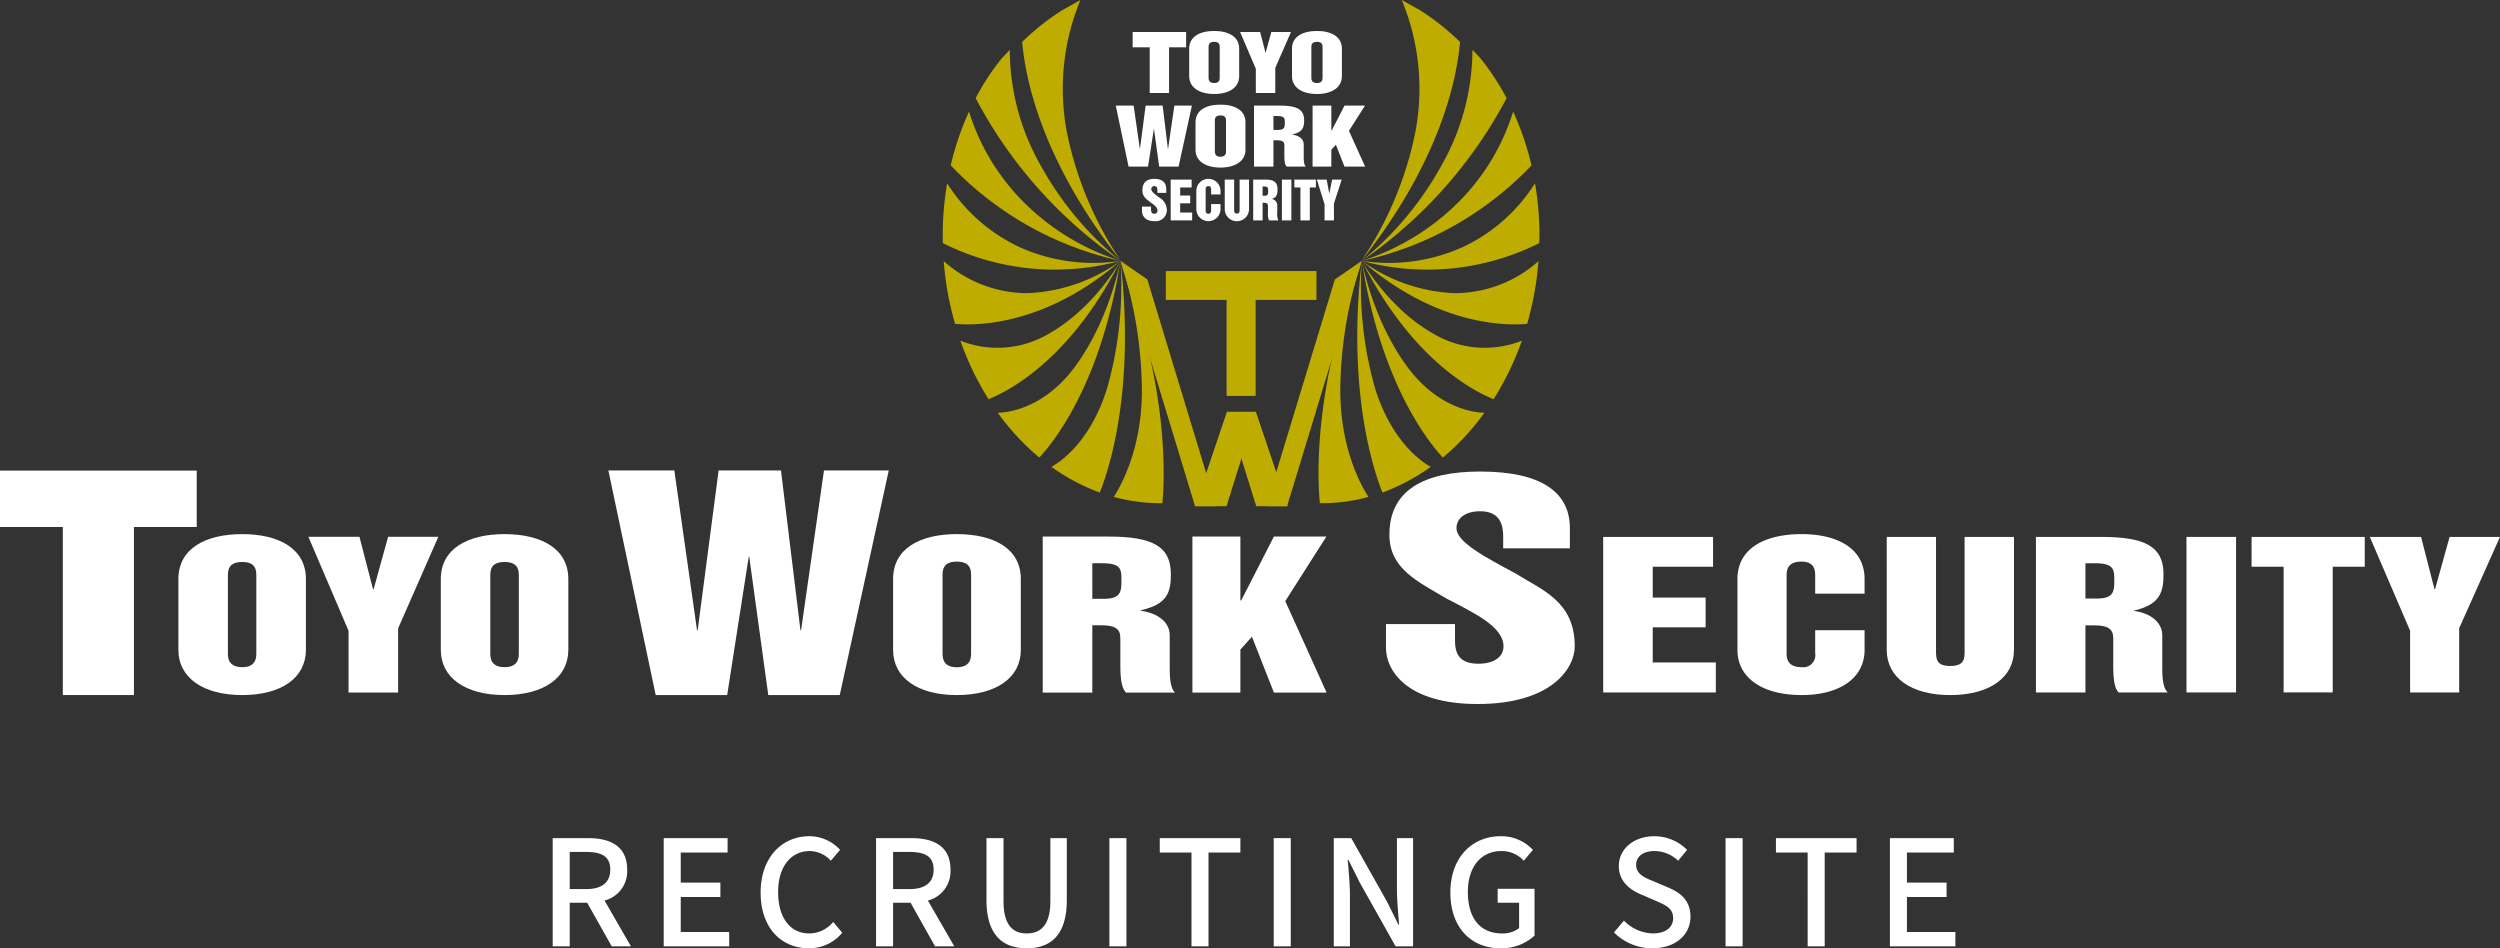 <svg xmlns="http://www.w3.org/2000/svg" width="459.656" height="174.352" viewBox="0 0 459.656 174.352">
  <rect x="0" y="0" width="459.656" height="174.352" fill="#333333" stroke="none"/>
  <g id="グループ_1509" data-name="グループ 1509" transform="translate(-14042 -19153)">
    <g id="グループ_1508" data-name="グループ 1508">
      <path id="パス_9215" data-name="パス 9215" d="M0,86.525V96.894H11.549v30.9H24.627v-30.9H36.17V86.525Z" transform="translate(14042 19153)" fill="#fff"/>
      <path id="パス_9216" data-name="パス 9216" d="M41.9,105.942c0-.972,0-2.616,2.652-2.616,2.577,0,2.577,1.644,2.577,2.616v14.126c0,.761,0,2.6-2.577,2.6-2.652,0-2.652-1.844-2.652-2.6ZM32.8,119.49c0,5.1,4.515,8.307,11.746,8.307s11.7-3.2,11.7-8.307V106.468c0-5.572-4.94-8.264-11.7-8.264-6.837,0-11.746,2.692-11.746,8.264Z" transform="translate(14042 19153)" fill="#fff"/>
      <path id="パス_9217" data-name="パス 9217" d="M56.7,98.693h9.389l2.5,9.666h.1l2.67-9.666h9.237L73.2,115.531v11.8H64.086V115.98Z" transform="translate(14042 19153)" fill="#fff"/>
      <path id="パス_9218" data-name="パス 9218" d="M90.148,105.942c0-.972,0-2.616,2.619-2.616s2.625,1.644,2.625,2.616v14.126c0,.761,0,2.6-2.625,2.6s-2.619-1.844-2.619-2.6Zm-9.1,13.548c0,5.1,4.483,8.307,11.72,8.307,7.215,0,11.726-3.2,11.726-8.307V106.468c0-5.572-4.956-8.264-11.726-8.264s-11.72,2.692-11.72,8.264Z" transform="translate(14042 19153)" fill="#fff"/>
      <path id="パス_9219" data-name="パス 9219" d="M111.858,86.5h12.126l4.176,29.393h.115l3.85-29.393h11.468l3.581,29.393h.112L151.5,86.5H163.41L154.4,127.8H141.259l-3.505-25.447h-.09L133.7,127.8h-13.14Z" transform="translate(14042 19153)" fill="#fff"/>
      <path id="パス_9220" data-name="パス 9220" d="M173.3,105.868c0-.92,0-2.61,2.614-2.61,2.634,0,2.634,1.69,2.634,2.61v14.217c0,.734,0,2.6-2.634,2.6-2.614,0-2.614-1.87-2.614-2.6Zm-9.091,13.654c0,5.092,4.523,8.276,11.705,8.276,7.235,0,11.775-3.184,11.775-8.276V106.443c0-5.571-4.945-8.239-11.775-8.239-6.79,0-11.705,2.668-11.705,8.239Z" transform="translate(14042 19153)" fill="#fff"/>
      <path id="パス_9221" data-name="パス 9221" d="M200.835,103.557h1.776c3.578,0,3.578,1.14,3.578,3.122,0,1.911,0,3.42-3.143,3.42h-2.211Zm-9.119,23.791h9.119V114.964h1.672c2.561,0,3.483.68,3.483,2.378v4.542c0,1.909,0,4.465,1.056,5.464h9c-1.058-1-.979-3.555-.979-5.464V116.81c0-2.36-2.064-4.047-5.3-4.516v-.1c4.835-1.08,5.512-3.254,5.512-6.607,0-5.167-3.4-6.933-11.505-6.933H191.716Z" transform="translate(14042 19153)" fill="#fff"/>
      <path id="パス_9222" data-name="パス 9222" d="M219.239,98.653h8.82v11.741h.155l6.011-11.741h9.649l-7.561,11.872,7.6,16.823h-9.686l-4.04-10.279-2.126,2.36v7.919h-8.82Z" transform="translate(14042 19153)" fill="#fff"/>
      <path id="パス_9223" data-name="パス 9223" d="M267.521,114.743v3.007c0,2.257.651,4.284,4.285,4.284,3.006,0,4.632-1.345,4.632-3.191,0-3.589-5.292-6.1-10.434-8.765-5.213-3.113-10.544-5.423-10.544-11.763,0-8.116,6.241-11.618,16.692-11.618,11.446,0,16.488,3.933,16.488,10.4v3.719H276.378v-2.2c0-2-.5-4.617-4.226-4.617-2.713,0-4.36,1.26-4.36,3.124,0,2.567,5.422,5.385,10.844,8.306,4.912,3.074,10.9,5.135,10.9,13.411,0,3.951-4.179,10.6-17.868,10.6-12.913,0-16.84-6.078-16.84-10.341v-4.356Z" transform="translate(14042 19153)" fill="#fff"/>
      <path id="パス_9224" data-name="パス 9224" d="M294.766,98.717h20.2V104.2h-11.09v5.675H313.6v5.462h-9.723V121.8h11.6v5.518H294.766Z" transform="translate(14042 19153)" fill="#fff"/>
      <path id="パス_9225" data-name="パス 9225" d="M319.454,106.458c0-5.575,4.936-8.254,11.794-8.254,6.664,0,11.577,2.679,11.577,8.254v2.694h-9.081v-3.239c0-.9,0-2.654-2.5-2.654-2.753,0-2.753,1.758-2.753,2.654v14.173c0,.727,0,2.582,2.753,2.582a2.228,2.228,0,0,0,2.5-2.582v-4.22h9.081v3.65c0,5.06-4.445,8.282-11.577,8.282-7.27,0-11.794-3.222-11.794-8.282Z" transform="translate(14042 19153)" fill="#fff"/>
      <path id="パス_9226" data-name="パス 9226" d="M346.9,98.717h9.06v20.869c0,1.5,0,2.864,2.6,2.864,2.657,0,2.657-1.361,2.657-2.864V98.717h9.077v20.8c0,5.06-4.505,8.281-11.734,8.281-7.18,0-11.657-3.221-11.657-8.281Z" transform="translate(14042 19153)" fill="#fff"/>
      <path id="パス_9227" data-name="パス 9227" d="M383.432,103.558H385.2c3.539,0,3.539,1.222,3.539,3.158,0,1.812,0,3.33-3.108,3.33h-2.2Zm-9.1,23.756h9.1V114.978h1.64c2.506,0,3.474.681,3.474,2.345v4.645c0,1.775,0,4.427,1,5.346h9.037c-1.1-.919-1.025-3.571-1.025-5.346v-5.176c0-2.315-2.067-4.051-5.24-4.477v-.041c4.788-1.1,5.47-3.32,5.47-6.708,0-5.07-3.369-6.848-11.456-6.848H374.333Z" transform="translate(14042 19153)" fill="#fff"/>
      <rect id="長方形_2941" data-name="長方形 2941" width="9.114" height="28.596" transform="translate(14444.012 19251.717)" fill="#fff"/>
      <path id="パス_9228" data-name="パス 9228" d="M413.984,98.717H434.79V104.2H428.9v23.11h-9.027V104.2h-5.893Z" transform="translate(14042 19153)" fill="#fff"/>
      <path id="パス_9229" data-name="パス 9229" d="M435.718,98.717h9.423l2.47,9.615h.107l2.673-9.615h9.264l-7.505,16.79v11.806h-9.02V115.975Z" transform="translate(14042 19153)" fill="#fff"/>
      <path id="パス_9230" data-name="パス 9230" d="M208.252,5.884h9.83V8.7h-3.136v8.4H211.39V8.7h-3.138Z" transform="translate(14042 19153)" fill="#fff"/>
      <path id="パス_9231" data-name="パス 9231" d="M222.212,8.719c0-.383,0-1.029,1.038-1.029,1.01,0,1.01.646,1.01,1.029v5.537c0,.292,0,1.014-1.01,1.014-1.038,0-1.038-.722-1.038-1.014Zm-3.564,5.305c0,1.991,1.768,3.258,4.6,3.258s4.589-1.267,4.589-3.258V8.934c0-2.184-1.94-3.241-4.589-3.241-2.674,0-4.6,1.057-4.6,3.241Z" transform="translate(14042 19153)" fill="#fff"/>
      <path id="パス_9232" data-name="パス 9232" d="M228.008,5.884h3.683l.984,3.782h.031l1.044-3.782h3.615l-2.888,6.6V17.1H230.9V12.65Z" transform="translate(14042 19153)" fill="#fff"/>
      <path id="パス_9233" data-name="パス 9233" d="M241.111,8.719c0-.383,0-1.029,1.024-1.029s1.032.646,1.032,1.029v5.537c0,.292,0,1.014-1.032,1.014s-1.024-.722-1.024-1.014Zm-3.561,5.305c0,1.991,1.755,3.258,4.585,3.258s4.588-1.267,4.588-3.258V8.934c0-2.184-1.939-3.241-4.588-3.241S237.55,6.75,237.55,8.934Z" transform="translate(14042 19153)" fill="#fff"/>
      <path id="パス_9234" data-name="パス 9234" d="M205.147,19.415h3.285l1.145,7.975h.019l1.042-7.975h3.125l.974,7.975h.023l1.162-7.975h3.226L216.7,30.629h-3.571l-.948-6.9h-.035l-1.061,6.9H207.5Z" transform="translate(14042 19153)" fill="#fff"/>
      <path id="パス_9235" data-name="パス 9235" d="M223.366,22.227c0-.352,0-1.006,1.026-1.006s1.027.654,1.027,1.006V27.8c0,.281,0,1.021-1.027,1.021s-1.026-.74-1.026-1.021Zm-3.553,5.343c0,1.988,1.765,3.241,4.579,3.241s4.6-1.253,4.6-3.241V22.459c0-2.175-1.937-3.224-4.6-3.224s-4.579,1.049-4.579,3.224Z" transform="translate(14042 19153)" fill="#fff"/>
      <path id="パス_9236" data-name="パス 9236" d="M234.137,21.331h.694c1.4,0,1.4.445,1.4,1.218,0,.746,0,1.336-1.226,1.336h-.866Zm-3.571,9.3h3.571V25.792h.653c1,0,1.358.262,1.358.927v1.774c0,.752,0,1.748.413,2.136h3.522c-.412-.388-.379-1.384-.379-2.136V26.521c0-.933-.8-1.589-2.078-1.774v-.036c1.89-.42,2.159-1.276,2.159-2.581,0-2.033-1.329-2.715-4.5-2.715h-4.719Z" transform="translate(14042 19153)" fill="#fff"/>
      <path id="パス_9237" data-name="パス 9237" d="M241.337,19.415h3.448V24h.062l2.357-4.582h3.769l-2.952,4.64,2.971,6.574H247.2l-1.585-4.02-.834.923v3.1h-3.448Z" transform="translate(14042 19153)" fill="#fff"/>
      <path id="パス_9238" data-name="パス 9238" d="M211.636,37.984v.547c0,.408.1.772.584.772a.546.546,0,0,0,.6-.572c0-.651-.7-1.116-1.384-1.594-.686-.562-1.387-.985-1.387-2.139,0-1.478.827-2.111,2.207-2.111,1.515,0,2.175.721,2.175,1.9v.67h-1.623V35.06c0-.367-.057-.843-.552-.843a.534.534,0,0,0-.578.567c0,.467.723.971,1.425,1.505a2.713,2.713,0,0,1,1.442,2.442,2.07,2.07,0,0,1-2.358,1.928c-1.705,0-2.222-1.1-2.222-1.883v-.792Z" transform="translate(14042 19153)" fill="#fff"/>
      <path id="パス_9239" data-name="パス 9239" d="M215.245,33.025H219.1v1.437h-2.114v1.489h1.85V37.39h-1.85v1.688h2.206v1.446h-3.943Z" transform="translate(14042 19153)" fill="#fff"/>
      <path id="パス_9240" data-name="パス 9240" d="M219.958,35.06a2.225,2.225,0,0,1,4.449,0v.695h-1.73V34.91c0-.238,0-.693-.482-.693-.522,0-.522.455-.522.693v3.721c0,.193,0,.672.522.672.482,0,.482-.479.482-.672V37.522h1.73v.962a2.225,2.225,0,0,1-4.449,0Z" transform="translate(14042 19153)" fill="#fff"/>
      <path id="パス_9241" data-name="パス 9241" d="M225.183,33.025h1.733v5.48c0,.393,0,.755.494.755s.507-.362.507-.755v-5.48h1.733v5.459a2.234,2.234,0,0,1-4.467,0Z" transform="translate(14042 19153)" fill="#fff"/>
      <path id="パス_9242" data-name="パス 9242" d="M232.145,34.288h.342c.674,0,.674.322.674.835,0,.474,0,.869-.6.869h-.421Zm-1.726,6.236h1.726V37.285h.32c.484,0,.663.184.663.618v1.22a3.015,3.015,0,0,0,.191,1.4h1.72a2.8,2.8,0,0,1-.2-1.4V37.772a1.161,1.161,0,0,0-1-1.18v-.015c.914-.289,1.046-.869,1.046-1.754,0-1.337-.651-1.8-2.185-1.8h-2.287Z" transform="translate(14042 19153)" fill="#fff"/>
      <rect id="長方形_2942" data-name="長方形 2942" width="1.742" height="7.499" transform="translate(14277.695 19186.025)" fill="#fff"/>
      <path id="パス_9243" data-name="パス 9243" d="M237.981,33.025h3.963v1.437h-1.12v6.062H239.1V34.462h-1.118Z" transform="translate(14042 19153)" fill="#fff"/>
      <path id="パス_9244" data-name="パス 9244" d="M242.124,33.025h1.8l.472,2.522h.02l.514-2.522h1.758l-1.428,4.4v3.1h-1.723V37.555Z" transform="translate(14042 19153)" fill="#fff"/>
      <path id="パス_9245" data-name="パス 9245" d="M242.047,49.835h-27.7v5.307h11.175V72.8h5.343V55.142h11.177Z" transform="translate(14042 19153)" fill="#beac00"/>
      <path id="パス_9246" data-name="パス 9246" d="M223.617,93.066h-3.894L206.008,47.96l4.94,3.408Z" transform="translate(14042 19153)" fill="#beac00"/>
      <path id="パス_9247" data-name="パス 9247" d="M225.515,93.066h-5.791l5.85-17.336h5.349Z" transform="translate(14042 19153)" fill="#beac00"/>
      <path id="パス_9248" data-name="パス 9248" d="M230.976,93.066h5.795L230.915,75.73h-5.341Z" transform="translate(14042 19153)" fill="#beac00"/>
      <path id="パス_9249" data-name="パス 9249" d="M206.008,47.96a77.836,77.836,0,0,1,3.945,24.222c-.1,10.263-3.684,16.857-5.168,19.18A32.3,32.3,0,0,0,212.17,92.5c.526.015,1.022.025,1.55.015.334-3.462,1.52-20.919-7.712-44.55" transform="translate(14042 19153)" fill="#beac00"/>
      <path id="パス_9250" data-name="パス 9250" d="M202.205,90.56c1.632-4.037,6.577-18.762,3.81-42.581a68.646,68.646,0,0,1-2.449,23.375c-3.085,10.008-8.81,13.7-10.253,14.476a37.023,37.023,0,0,0,8.892,4.73" transform="translate(14042 19153)" fill="#beac00"/>
      <path id="パス_9251" data-name="パス 9251" d="M206.008,47.96s-2.029,11.068-8.54,19.7c-5.771,7.664-12.546,8.209-14.014,8.23a44.452,44.452,0,0,0,7.641,8.237c2.693-2.885,11.4-13.732,14.913-36.171" transform="translate(14042 19153)" fill="#beac00"/>
      <path id="パス_9252" data-name="パス 9252" d="M176.577,62.636a53.379,53.379,0,0,0,5.175,10.757c3.353-1.321,14.888-6.973,24.256-25.433,0,0-4.9,8.917-13.609,13.648a18.483,18.483,0,0,1-15.822,1.028" transform="translate(14042 19153)" fill="#beac00"/>
      <path id="パス_9253" data-name="パス 9253" d="M188.976,53.9a23.169,23.169,0,0,1-15.461-5.886A57.256,57.256,0,0,0,175.6,59.55c3.923.348,16.577.348,30.412-11.59A31.292,31.292,0,0,1,188.976,53.9" transform="translate(14042 19153)" fill="#beac00"/>
      <path id="パス_9254" data-name="パス 9254" d="M206,47.96a33.025,33.025,0,0,1-18.4-2.46,31.643,31.643,0,0,1-13.46-11.8,57.968,57.968,0,0,0-.808,9.708c0,.444.005.854.015,1.287A45.916,45.916,0,0,0,206,47.96" transform="translate(14042 19153)" fill="#beac00"/>
      <path id="パス_9255" data-name="パス 9255" d="M174.8,30.406a61,61,0,0,0,31.21,17.553A43.95,43.95,0,0,1,188.445,37.39a40.647,40.647,0,0,1-10.282-16.875,53.257,53.257,0,0,0-3.366,9.891" transform="translate(14042 19153)" fill="#beac00"/>
      <path id="パス_9256" data-name="パス 9256" d="M206.008,47.96A59.4,59.4,0,0,1,191.42,30.547a43.156,43.156,0,0,1-5.76-21.369L184.3,10.59a43.9,43.9,0,0,0-4.914,7.456A83.311,83.311,0,0,0,206.008,47.96" transform="translate(14042 19153)" fill="#beac00"/>
      <path id="パス_9257" data-name="パス 9257" d="M206.079,47.96a65.321,65.321,0,0,1-9.771-22.949A42.5,42.5,0,0,1,198.652,0l-3.326,1.86a45.22,45.22,0,0,0-7.387,5.849c.727,8.32,4.514,23.048,18.14,40.251" transform="translate(14042 19153)" fill="#beac00"/>
      <path id="パス_9258" data-name="パス 9258" d="M232.753,93.066h3.895L250.383,47.96l-4.947,3.408Z" transform="translate(14042 19153)" fill="#beac00"/>
      <path id="パス_9259" data-name="パス 9259" d="M250.384,47.96a77.332,77.332,0,0,0-3.953,24.222c.111,10.263,3.665,16.857,5.181,19.18A32.483,32.483,0,0,1,244.2,92.5c-.506.015-1.011.025-1.526.015-.356-3.462-1.535-20.919,7.707-44.55" transform="translate(14042 19153)" fill="#beac00"/>
      <path id="パス_9260" data-name="パス 9260" d="M254.181,90.56c-1.62-4.037-6.577-18.762-3.8-42.581a68.349,68.349,0,0,0,2.433,23.375c3.08,10.008,8.812,13.7,10.246,14.476a37.148,37.148,0,0,1-8.882,4.73" transform="translate(14042 19153)" fill="#beac00"/>
      <path id="パス_9261" data-name="パス 9261" d="M250.384,47.96s2.02,11.068,8.538,19.7c5.769,7.664,12.549,8.209,14,8.23a44.534,44.534,0,0,1-7.637,8.237c-2.685-2.885-11.4-13.732-14.9-36.171" transform="translate(14042 19153)" fill="#beac00"/>
      <path id="パス_9262" data-name="パス 9262" d="M279.815,62.636a53.6,53.6,0,0,1-5.193,10.757c-3.358-1.321-14.866-6.973-24.238-25.433,0,0,4.9,8.917,13.606,13.648a18.492,18.492,0,0,0,15.825,1.028" transform="translate(14042 19153)" fill="#beac00"/>
      <path id="パス_9263" data-name="パス 9263" d="M267.4,53.9a23.2,23.2,0,0,0,15.471-5.886,57.75,57.75,0,0,1-2.082,11.534c-3.934.348-16.589.348-30.408-11.59A31.231,31.231,0,0,0,267.4,53.9" transform="translate(14042 19153)" fill="#beac00"/>
      <path id="パス_9264" data-name="パス 9264" d="M250.388,47.96a33.032,33.032,0,0,0,18.4-2.46,31.474,31.474,0,0,0,13.44-11.8,56.621,56.621,0,0,1,.821,9.708c0,.444-.009.854-.023,1.287a45.881,45.881,0,0,1-32.643,3.269" transform="translate(14042 19153)" fill="#beac00"/>
      <path id="パス_9265" data-name="パス 9265" d="M281.586,30.406a60.97,60.97,0,0,1-31.2,17.553A43.973,43.973,0,0,0,267.934,37.39,40.351,40.351,0,0,0,278.21,20.515a52.555,52.555,0,0,1,3.376,9.891" transform="translate(14042 19153)" fill="#beac00"/>
      <path id="パス_9266" data-name="パス 9266" d="M250.384,47.96a59.712,59.712,0,0,0,14.58-17.413,43.251,43.251,0,0,0,5.762-21.369l1.364,1.412a46.344,46.344,0,0,1,4.923,7.456A83.737,83.737,0,0,1,250.384,47.96" transform="translate(14042 19153)" fill="#beac00"/>
      <path id="パス_9267" data-name="パス 9267" d="M250.31,47.96a65.383,65.383,0,0,0,9.769-22.949A42.433,42.433,0,0,0,257.729,0l3.329,1.86a45.319,45.319,0,0,1,7.389,5.849c-.727,8.32-4.513,23.048-18.137,40.251" transform="translate(14042 19153)" fill="#beac00"/>
      <rect id="長方形_2943" data-name="長方形 2943" width="459.656" height="129.44" transform="translate(14042 19153)" fill="none"/>
    </g>
    <path id="パス_9268" data-name="パス 9268" d="M2.619,0H5.751V-8.019H8.964L13.473,0H17.01L12.15-8.424a5.532,5.532,0,0,0,4.158-5.7c0-4.293-3.078-5.778-7.182-5.778H2.619ZM5.751-10.53v-6.831h3c2.889,0,4.455.837,4.455,3.24S11.637-10.53,8.748-10.53ZM23.031,0H35.073V-2.646h-8.91V-9.072h7.29v-2.646h-7.29v-5.535h8.613V-19.9H23.031ZM49.68.351a7.847,7.847,0,0,0,6.183-2.862L54.189-4.482a5.748,5.748,0,0,1-4.4,2.106c-3.51,0-5.724-2.889-5.724-7.614,0-4.671,2.376-7.533,5.805-7.533a5.286,5.286,0,0,1,3.888,1.782l1.7-2a7.658,7.658,0,0,0-5.643-2.511c-5.022,0-8.964,3.888-8.964,10.368C40.851-3.375,44.685.351,49.68.351ZM62.073,0h3.132V-8.019h3.213L72.927,0h3.537L71.6-8.424a5.532,5.532,0,0,0,4.158-5.7c0-4.293-3.078-5.778-7.182-5.778H62.073Zm3.132-10.53v-6.831h3c2.889,0,4.455.837,4.455,3.24S71.091-10.53,68.2-10.53ZM89.775.351c4.4,0,7.371-2.4,7.371-8.883V-19.9H94.122V-8.316c0,4.482-1.836,5.94-4.347,5.94-2.484,0-4.266-1.458-4.266-5.94V-19.9H82.377V-8.532C82.377-2.052,85.374.351,89.775.351ZM104.976,0h3.132V-19.9h-3.132Zm15.093,0H123.2V-17.253h5.859V-19.9H114.237v2.646h5.832Zm15.12,0h3.132V-19.9h-3.132Zm11.043,0h2.97V-9.369c0-2.16-.243-4.455-.4-6.507h.135l2.079,4.158L157.6,0h3.213V-19.9h-2.97v9.288c0,2.16.243,4.563.4,6.615h-.135l-2.079-4.212L149.445-19.9h-3.213ZM176.85.351a8.927,8.927,0,0,0,6.291-2.322v-8.613h-6.777v2.565h3.942v4.671a4.928,4.928,0,0,1-3.132.972c-4.1,0-6.291-2.889-6.291-7.614,0-4.671,2.457-7.533,6.156-7.533a5.481,5.481,0,0,1,4.131,1.782l1.674-2a7.928,7.928,0,0,0-5.913-2.511c-5.265,0-9.261,3.888-9.261,10.368C167.67-3.375,171.558.351,176.85.351Zm27.972,0c4.347,0,6.993-2.592,6.993-5.778,0-2.916-1.7-4.374-4.05-5.373l-2.727-1.161c-1.62-.648-3.213-1.3-3.213-3.024,0-1.566,1.323-2.538,3.348-2.538a6.329,6.329,0,0,1,4.374,1.782l1.647-2a8.512,8.512,0,0,0-6.021-2.511c-3.78,0-6.534,2.349-6.534,5.481,0,2.889,2.133,4.4,4.05,5.211l2.754,1.188c1.836.81,3.186,1.377,3.186,3.186,0,1.674-1.35,2.808-3.753,2.808a7.7,7.7,0,0,1-5.292-2.349l-1.836,2.16A9.914,9.914,0,0,0,204.822.351ZM218.268,0H221.4V-19.9h-3.132Zm15.093,0h3.132V-17.253h5.859V-19.9H227.529v2.646h5.832Zm15.12,0h12.042V-2.646h-8.91V-9.072h7.29v-2.646h-7.29v-5.535h8.613V-19.9H248.481Z" transform="translate(14141 19327)" fill="#fff"/>
  </g>
</svg>
